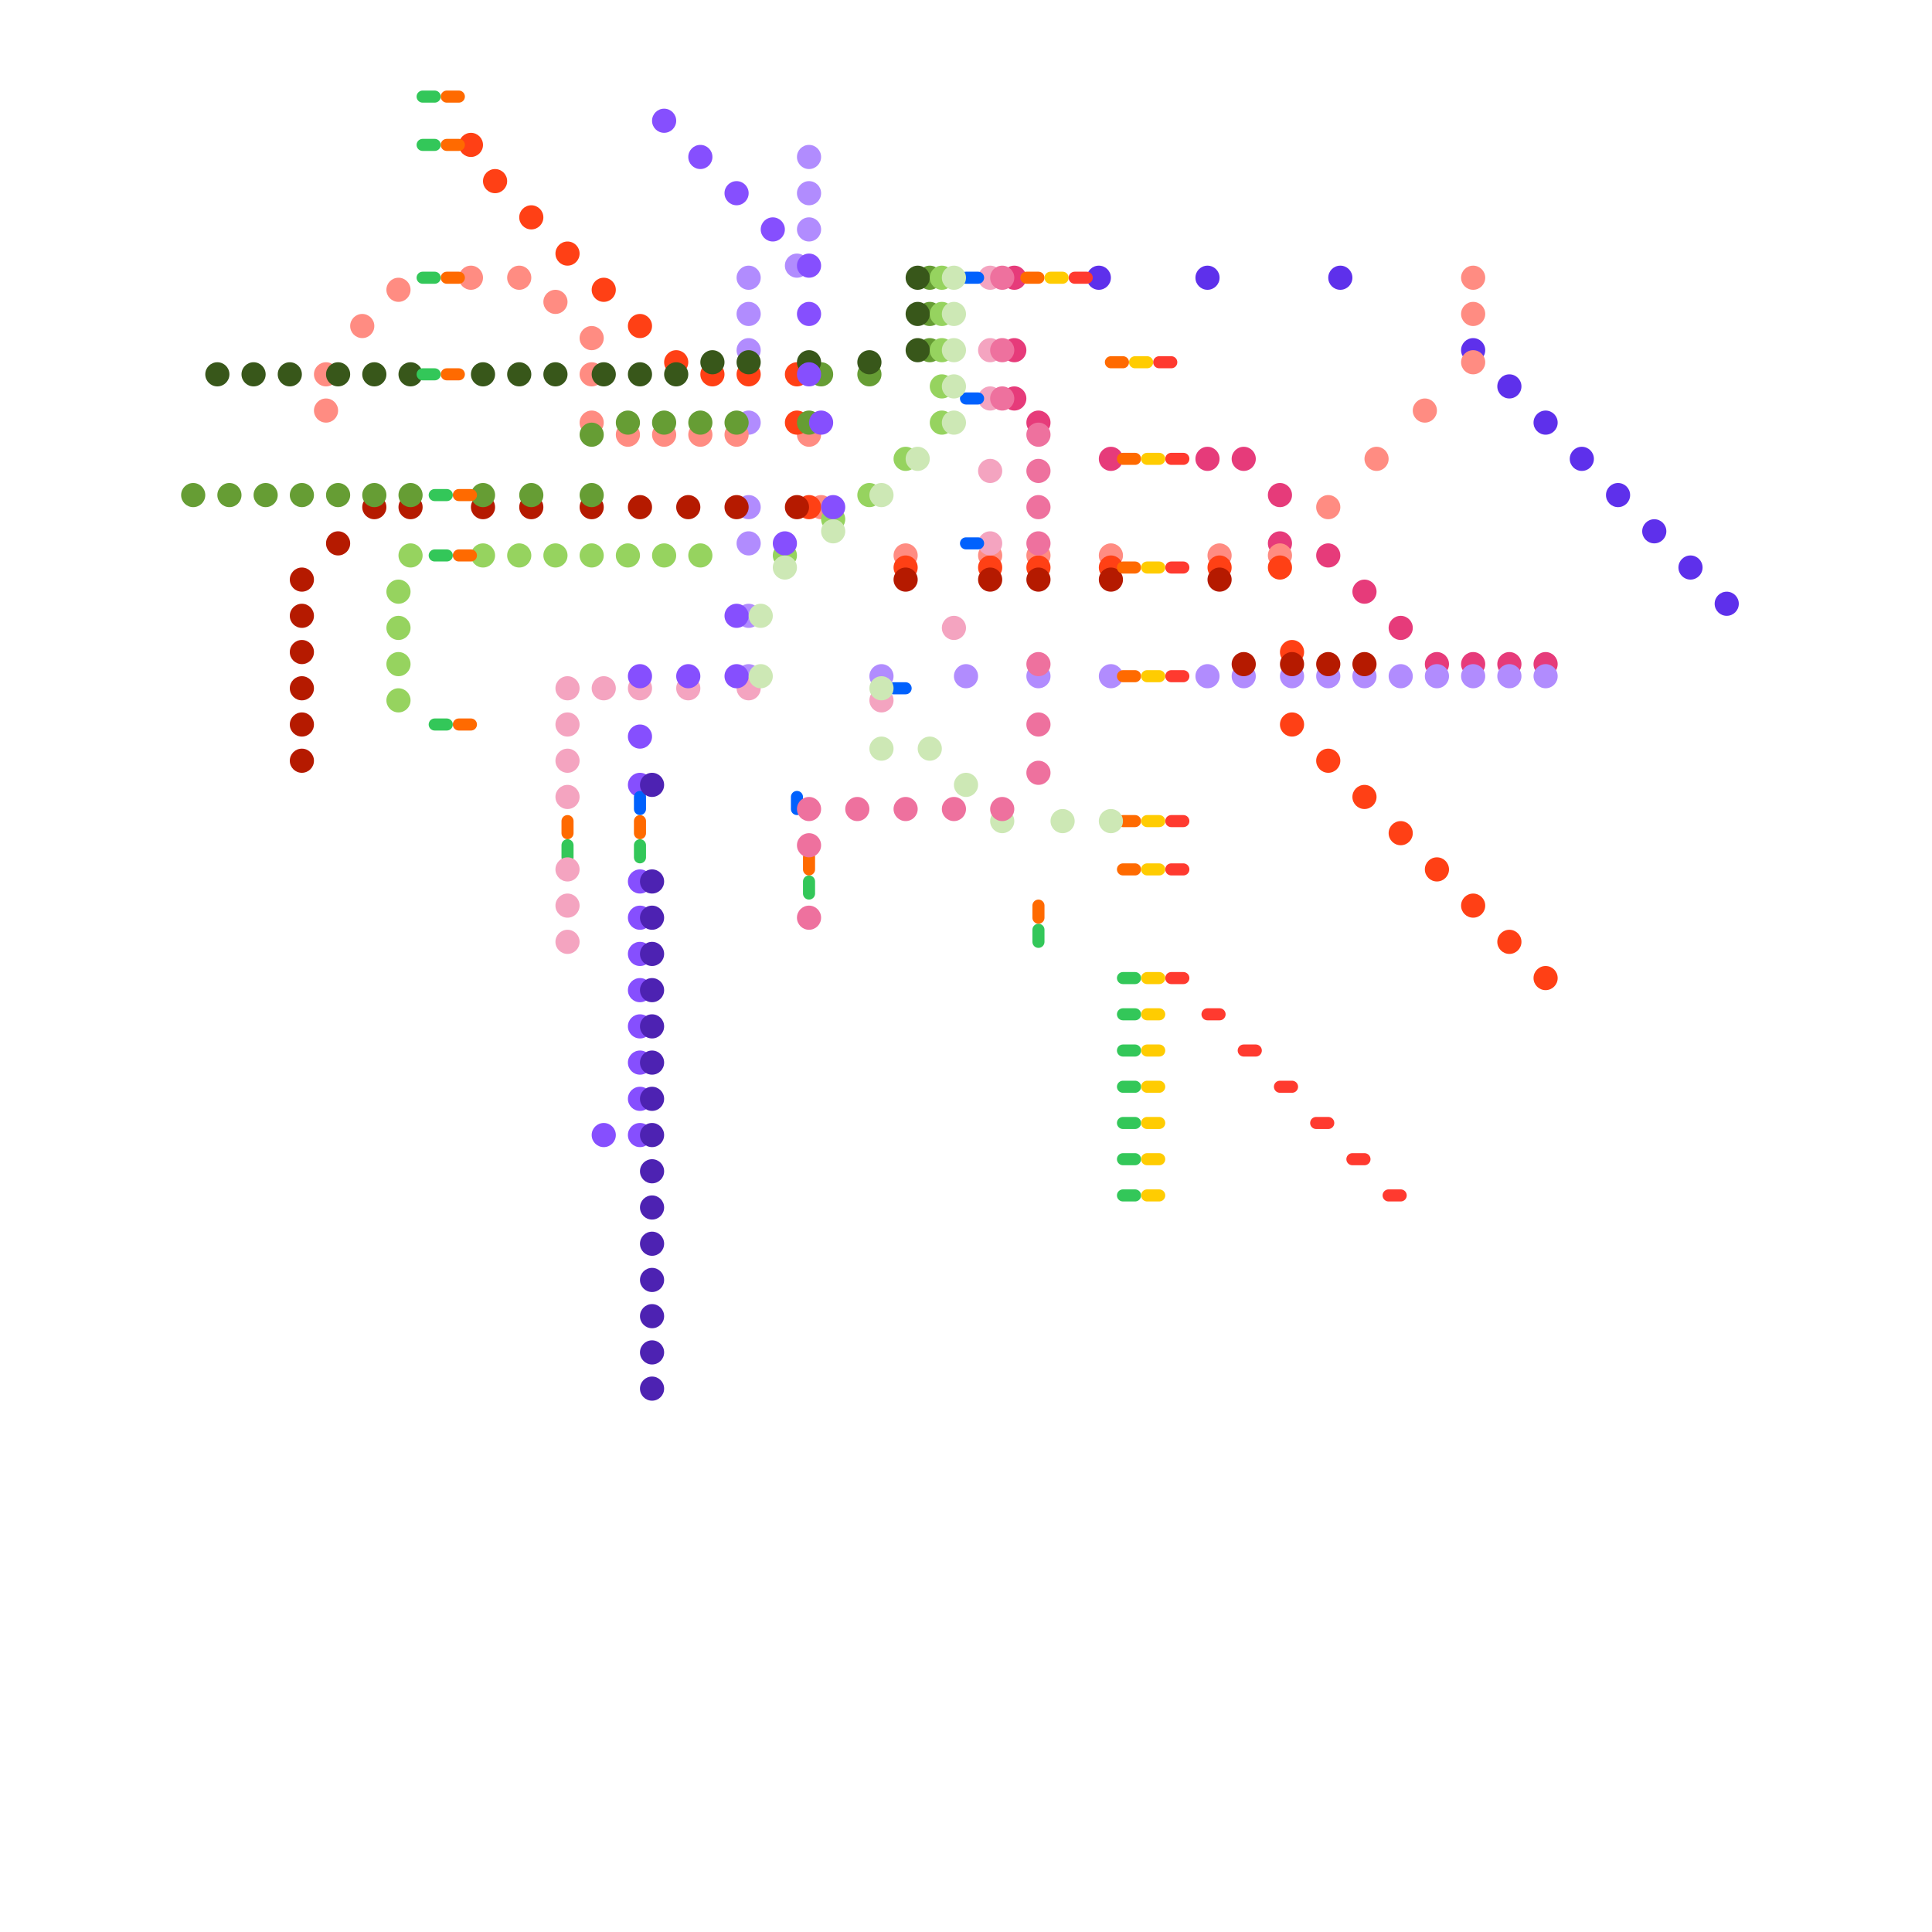 
<svg version="1.1" xmlns="http://www.w3.org/2000/svg" viewBox="0 0 160 160">
<style>line { stroke-width: 1; fill: none; stroke-linecap: round; stroke-linejoin: round; } .c0 { stroke: #5e30eb } .c1 { stroke: #e63b7a } .c2 { stroke: #b18cfe } .c3 { stroke: #ff3a2f } .c4 { stroke: #ff8c82 } .c5 { stroke: #ff4015 } .c6 { stroke: #b51a00 } .c7 { stroke: #669d34 } .c8 { stroke: #38571a } .c9 { stroke: #96d35f } .c10 { stroke: #33c759 } .c11 { stroke: #ff6a00 } .c12 { stroke: #f4a4c0 } .c13 { stroke: #864ffe } .c14 { stroke: #0061fd } .c15 { stroke: #4d22b2 } .c16 { stroke: #cde8b5 } .c17 { stroke: #ee719e } .c18 { stroke: #ffcc01 }</style><circle cx="143" cy="50" r="1" fill="#5e30eb" /><circle cx="125" cy="32" r="1" fill="#5e30eb" /><circle cx="111" cy="23" r="1" fill="#5e30eb" /><circle cx="100" cy="23" r="1" fill="#5e30eb" /><circle cx="91" cy="23" r="1" fill="#5e30eb" /><circle cx="134" cy="41" r="1" fill="#5e30eb" /><circle cx="128" cy="35" r="1" fill="#5e30eb" /><circle cx="137" cy="44" r="1" fill="#5e30eb" /><circle cx="122" cy="29" r="1" fill="#5e30eb" /><circle cx="131" cy="38" r="1" fill="#5e30eb" /><circle cx="140" cy="47" r="1" fill="#5e30eb" /><circle cx="125" cy="55" r="1" fill="#e63b7a" /><circle cx="116" cy="52" r="1" fill="#e63b7a" /><circle cx="84" cy="23" r="1" fill="#e63b7a" /><circle cx="128" cy="55" r="1" fill="#e63b7a" /><circle cx="110" cy="46" r="1" fill="#e63b7a" /><circle cx="92" cy="38" r="1" fill="#e63b7a" /><circle cx="119" cy="55" r="1" fill="#e63b7a" /><circle cx="84" cy="29" r="1" fill="#e63b7a" /><circle cx="106" cy="41" r="1" fill="#e63b7a" /><circle cx="122" cy="55" r="1" fill="#e63b7a" /><circle cx="86" cy="35" r="1" fill="#e63b7a" /><circle cx="84" cy="33" r="1" fill="#e63b7a" /><circle cx="106" cy="45" r="1" fill="#e63b7a" /><circle cx="100" cy="38" r="1" fill="#e63b7a" /><circle cx="113" cy="49" r="1" fill="#e63b7a" /><circle cx="103" cy="38" r="1" fill="#e63b7a" /><circle cx="80" cy="56" r="1" fill="#b18cfe" /><circle cx="103" cy="56" r="1" fill="#b18cfe" /><circle cx="62" cy="23" r="1" fill="#b18cfe" /><circle cx="67" cy="13" r="1" fill="#b18cfe" /><circle cx="62" cy="26" r="1" fill="#b18cfe" /><circle cx="67" cy="16" r="1" fill="#b18cfe" /><circle cx="62" cy="29" r="1" fill="#b18cfe" /><circle cx="62" cy="35" r="1" fill="#b18cfe" /><circle cx="67" cy="19" r="1" fill="#b18cfe" /><circle cx="66" cy="22" r="1" fill="#b18cfe" /><circle cx="113" cy="56" r="1" fill="#b18cfe" /><circle cx="92" cy="56" r="1" fill="#b18cfe" /><circle cx="125" cy="56" r="1" fill="#b18cfe" /><circle cx="116" cy="56" r="1" fill="#b18cfe" /><circle cx="62" cy="56" r="1" fill="#b18cfe" /><circle cx="73" cy="56" r="1" fill="#b18cfe" /><circle cx="128" cy="56" r="1" fill="#b18cfe" /><circle cx="107" cy="56" r="1" fill="#b18cfe" /><circle cx="86" cy="56" r="1" fill="#b18cfe" /><circle cx="119" cy="56" r="1" fill="#b18cfe" /><circle cx="110" cy="56" r="1" fill="#b18cfe" /><circle cx="62" cy="42" r="1" fill="#b18cfe" /><circle cx="122" cy="56" r="1" fill="#b18cfe" /><circle cx="62" cy="45" r="1" fill="#b18cfe" /><circle cx="62" cy="51" r="1" fill="#b18cfe" /><circle cx="100" cy="56" r="1" fill="#b18cfe" /><line class="c3" x1="97" y1="56" x2="98" y2="56"/><line class="c3" x1="97" y1="38" x2="98" y2="38"/><line class="c3" x1="97" y1="47" x2="98" y2="47"/><line class="c3" x1="96" y1="30" x2="97" y2="30"/><line class="c3" x1="97" y1="68" x2="98" y2="68"/><line class="c3" x1="97" y1="72" x2="98" y2="72"/><line class="c3" x1="106" y1="90" x2="107" y2="90"/><line class="c3" x1="109" y1="93" x2="110" y2="93"/><line class="c3" x1="97" y1="81" x2="98" y2="81"/><line class="c3" x1="115" y1="99" x2="116" y2="99"/><line class="c3" x1="103" y1="87" x2="104" y2="87"/><line class="c3" x1="100" y1="84" x2="101" y2="84"/><line class="c3" x1="89" y1="23" x2="90" y2="23"/><line class="c3" x1="112" y1="96" x2="113" y2="96"/><circle cx="106" cy="46" r="1" fill="#ff8c82" /><circle cx="86" cy="46" r="1" fill="#ff8c82" /><circle cx="67" cy="36" r="1" fill="#ff8c82" /><circle cx="49" cy="35" r="1" fill="#ff8c82" /><circle cx="68" cy="42" r="1" fill="#ff8c82" /><circle cx="58" cy="36" r="1" fill="#ff8c82" /><circle cx="43" cy="23" r="1" fill="#ff8c82" /><circle cx="46" cy="25" r="1" fill="#ff8c82" /><circle cx="122" cy="26" r="1" fill="#ff8c82" /><circle cx="122" cy="23" r="1" fill="#ff8c82" /><circle cx="118" cy="34" r="1" fill="#ff8c82" /><circle cx="75" cy="46" r="1" fill="#ff8c82" /><circle cx="27" cy="31" r="1" fill="#ff8c82" /><circle cx="101" cy="46" r="1" fill="#ff8c82" /><circle cx="30" cy="27" r="1" fill="#ff8c82" /><circle cx="27" cy="34" r="1" fill="#ff8c82" /><circle cx="61" cy="36" r="1" fill="#ff8c82" /><circle cx="33" cy="24" r="1" fill="#ff8c82" /><circle cx="52" cy="36" r="1" fill="#ff8c82" /><circle cx="49" cy="28" r="1" fill="#ff8c82" /><circle cx="122" cy="30" r="1" fill="#ff8c82" /><circle cx="39" cy="23" r="1" fill="#ff8c82" /><circle cx="55" cy="36" r="1" fill="#ff8c82" /><circle cx="49" cy="31" r="1" fill="#ff8c82" /><circle cx="110" cy="42" r="1" fill="#ff8c82" /><circle cx="82" cy="46" r="1" fill="#ff8c82" /><circle cx="114" cy="38" r="1" fill="#ff8c82" /><circle cx="92" cy="46" r="1" fill="#ff8c82" /><circle cx="39" cy="12" r="1" fill="#ff4015" /><circle cx="110" cy="63" r="1" fill="#ff4015" /><circle cx="119" cy="72" r="1" fill="#ff4015" /><circle cx="128" cy="81" r="1" fill="#ff4015" /><circle cx="125" cy="78" r="1" fill="#ff4015" /><circle cx="67" cy="42" r="1" fill="#ff4015" /><circle cx="122" cy="75" r="1" fill="#ff4015" /><circle cx="92" cy="47" r="1" fill="#ff4015" /><circle cx="82" cy="47" r="1" fill="#ff4015" /><circle cx="66" cy="31" r="1" fill="#ff4015" /><circle cx="106" cy="47" r="1" fill="#ff4015" /><circle cx="41" cy="15" r="1" fill="#ff4015" /><circle cx="50" cy="24" r="1" fill="#ff4015" /><circle cx="86" cy="47" r="1" fill="#ff4015" /><circle cx="53" cy="27" r="1" fill="#ff4015" /><circle cx="47" cy="21" r="1" fill="#ff4015" /><circle cx="66" cy="35" r="1" fill="#ff4015" /><circle cx="75" cy="47" r="1" fill="#ff4015" /><circle cx="116" cy="69" r="1" fill="#ff4015" /><circle cx="59" cy="31" r="1" fill="#ff4015" /><circle cx="44" cy="18" r="1" fill="#ff4015" /><circle cx="113" cy="66" r="1" fill="#ff4015" /><circle cx="107" cy="54" r="1" fill="#ff4015" /><circle cx="107" cy="60" r="1" fill="#ff4015" /><circle cx="62" cy="31" r="1" fill="#ff4015" /><circle cx="101" cy="47" r="1" fill="#ff4015" /><circle cx="56" cy="30" r="1" fill="#ff4015" /><circle cx="113" cy="55" r="1" fill="#b51a00" /><circle cx="44" cy="42" r="1" fill="#b51a00" /><circle cx="66" cy="42" r="1" fill="#b51a00" /><circle cx="34" cy="42" r="1" fill="#b51a00" /><circle cx="75" cy="48" r="1" fill="#b51a00" /><circle cx="107" cy="55" r="1" fill="#b51a00" /><circle cx="57" cy="42" r="1" fill="#b51a00" /><circle cx="101" cy="48" r="1" fill="#b51a00" /><circle cx="110" cy="55" r="1" fill="#b51a00" /><circle cx="49" cy="42" r="1" fill="#b51a00" /><circle cx="25" cy="48" r="1" fill="#b51a00" /><circle cx="61" cy="42" r="1" fill="#b51a00" /><circle cx="25" cy="54" r="1" fill="#b51a00" /><circle cx="40" cy="42" r="1" fill="#b51a00" /><circle cx="28" cy="45" r="1" fill="#b51a00" /><circle cx="92" cy="48" r="1" fill="#b51a00" /><circle cx="25" cy="51" r="1" fill="#b51a00" /><circle cx="25" cy="57" r="1" fill="#b51a00" /><circle cx="82" cy="48" r="1" fill="#b51a00" /><circle cx="31" cy="42" r="1" fill="#b51a00" /><circle cx="25" cy="60" r="1" fill="#b51a00" /><circle cx="53" cy="42" r="1" fill="#b51a00" /><circle cx="86" cy="48" r="1" fill="#b51a00" /><circle cx="103" cy="55" r="1" fill="#b51a00" /><circle cx="25" cy="63" r="1" fill="#b51a00" /><circle cx="25" cy="41" r="1" fill="#669d34" /><circle cx="61" cy="35" r="1" fill="#669d34" /><circle cx="16" cy="41" r="1" fill="#669d34" /><circle cx="77" cy="23" r="1" fill="#669d34" /><circle cx="49" cy="41" r="1" fill="#669d34" /><circle cx="77" cy="29" r="1" fill="#669d34" /><circle cx="52" cy="35" r="1" fill="#669d34" /><circle cx="77" cy="26" r="1" fill="#669d34" /><circle cx="40" cy="41" r="1" fill="#669d34" /><circle cx="28" cy="41" r="1" fill="#669d34" /><circle cx="19" cy="41" r="1" fill="#669d34" /><circle cx="55" cy="35" r="1" fill="#669d34" /><circle cx="68" cy="31" r="1" fill="#669d34" /><circle cx="31" cy="41" r="1" fill="#669d34" /><circle cx="22" cy="41" r="1" fill="#669d34" /><circle cx="49" cy="36" r="1" fill="#669d34" /><circle cx="72" cy="31" r="1" fill="#669d34" /><circle cx="67" cy="35" r="1" fill="#669d34" /><circle cx="44" cy="41" r="1" fill="#669d34" /><circle cx="58" cy="35" r="1" fill="#669d34" /><circle cx="34" cy="41" r="1" fill="#669d34" /><circle cx="43" cy="31" r="1" fill="#38571a" /><circle cx="72" cy="30" r="1" fill="#38571a" /><circle cx="76" cy="23" r="1" fill="#38571a" /><circle cx="76" cy="29" r="1" fill="#38571a" /><circle cx="21" cy="31" r="1" fill="#38571a" /><circle cx="76" cy="26" r="1" fill="#38571a" /><circle cx="34" cy="31" r="1" fill="#38571a" /><circle cx="59" cy="30" r="1" fill="#38571a" /><circle cx="56" cy="31" r="1" fill="#38571a" /><circle cx="24" cy="31" r="1" fill="#38571a" /><circle cx="46" cy="31" r="1" fill="#38571a" /><circle cx="62" cy="30" r="1" fill="#38571a" /><circle cx="28" cy="31" r="1" fill="#38571a" /><circle cx="50" cy="31" r="1" fill="#38571a" /><circle cx="18" cy="31" r="1" fill="#38571a" /><circle cx="40" cy="31" r="1" fill="#38571a" /><circle cx="31" cy="31" r="1" fill="#38571a" /><circle cx="53" cy="31" r="1" fill="#38571a" /><circle cx="67" cy="30" r="1" fill="#38571a" /><circle cx="49" cy="46" r="1" fill="#96d35f" /><circle cx="52" cy="46" r="1" fill="#96d35f" /><circle cx="40" cy="46" r="1" fill="#96d35f" /><circle cx="43" cy="46" r="1" fill="#96d35f" /><circle cx="65" cy="46" r="1" fill="#96d35f" /><circle cx="55" cy="46" r="1" fill="#96d35f" /><circle cx="33" cy="49" r="1" fill="#96d35f" /><circle cx="33" cy="52" r="1" fill="#96d35f" /><circle cx="58" cy="46" r="1" fill="#96d35f" /><circle cx="34" cy="46" r="1" fill="#96d35f" /><circle cx="78" cy="23" r="1" fill="#96d35f" /><circle cx="69" cy="43" r="1" fill="#96d35f" /><circle cx="33" cy="55" r="1" fill="#96d35f" /><circle cx="46" cy="46" r="1" fill="#96d35f" /><circle cx="78" cy="26" r="1" fill="#96d35f" /><circle cx="75" cy="38" r="1" fill="#96d35f" /><circle cx="33" cy="58" r="1" fill="#96d35f" /><circle cx="78" cy="32" r="1" fill="#96d35f" /><circle cx="78" cy="29" r="1" fill="#96d35f" /><circle cx="78" cy="35" r="1" fill="#96d35f" /><circle cx="72" cy="41" r="1" fill="#96d35f" /><line class="c10" x1="35" y1="12" x2="36" y2="12"/><line class="c10" x1="36" y1="46" x2="37" y2="46"/><line class="c10" x1="93" y1="93" x2="94" y2="93"/><line class="c10" x1="93" y1="90" x2="94" y2="90"/><line class="c10" x1="93" y1="96" x2="94" y2="96"/><line class="c10" x1="47" y1="70" x2="47" y2="71"/><line class="c10" x1="35" y1="23" x2="36" y2="23"/><line class="c10" x1="93" y1="81" x2="94" y2="81"/><line class="c10" x1="93" y1="99" x2="94" y2="99"/><line class="c10" x1="53" y1="70" x2="53" y2="71"/><line class="c10" x1="86" y1="77" x2="86" y2="78"/><line class="c10" x1="67" y1="73" x2="67" y2="74"/><line class="c10" x1="36" y1="60" x2="37" y2="60"/><line class="c10" x1="93" y1="84" x2="94" y2="84"/><line class="c10" x1="36" y1="41" x2="37" y2="41"/><line class="c10" x1="93" y1="87" x2="94" y2="87"/><line class="c10" x1="35" y1="8" x2="36" y2="8"/><line class="c10" x1="35" y1="31" x2="36" y2="31"/><line class="c11" x1="93" y1="72" x2="94" y2="72"/><line class="c11" x1="53" y1="68" x2="53" y2="69"/><line class="c11" x1="47" y1="68" x2="47" y2="69"/><line class="c11" x1="93" y1="68" x2="94" y2="68"/><line class="c11" x1="92" y1="30" x2="93" y2="30"/><line class="c11" x1="38" y1="41" x2="39" y2="41"/><line class="c11" x1="85" y1="23" x2="86" y2="23"/><line class="c11" x1="93" y1="56" x2="94" y2="56"/><line class="c11" x1="37" y1="31" x2="38" y2="31"/><line class="c11" x1="38" y1="60" x2="39" y2="60"/><line class="c11" x1="38" y1="46" x2="39" y2="46"/><line class="c11" x1="67" y1="71" x2="67" y2="72"/><line class="c11" x1="86" y1="75" x2="86" y2="76"/><line class="c11" x1="93" y1="47" x2="94" y2="47"/><line class="c11" x1="37" y1="8" x2="38" y2="8"/><line class="c11" x1="37" y1="23" x2="38" y2="23"/><line class="c11" x1="37" y1="12" x2="38" y2="12"/><line class="c11" x1="93" y1="38" x2="94" y2="38"/><circle cx="82" cy="23" r="1" fill="#f4a4c0" /><circle cx="73" cy="58" r="1" fill="#f4a4c0" /><circle cx="82" cy="29" r="1" fill="#f4a4c0" /><circle cx="57" cy="57" r="1" fill="#f4a4c0" /><circle cx="47" cy="57" r="1" fill="#f4a4c0" /><circle cx="47" cy="63" r="1" fill="#f4a4c0" /><circle cx="47" cy="60" r="1" fill="#f4a4c0" /><circle cx="47" cy="66" r="1" fill="#f4a4c0" /><circle cx="82" cy="33" r="1" fill="#f4a4c0" /><circle cx="82" cy="39" r="1" fill="#f4a4c0" /><circle cx="47" cy="72" r="1" fill="#f4a4c0" /><circle cx="47" cy="75" r="1" fill="#f4a4c0" /><circle cx="47" cy="78" r="1" fill="#f4a4c0" /><circle cx="82" cy="45" r="1" fill="#f4a4c0" /><circle cx="79" cy="52" r="1" fill="#f4a4c0" /><circle cx="50" cy="57" r="1" fill="#f4a4c0" /><circle cx="62" cy="57" r="1" fill="#f4a4c0" /><circle cx="53" cy="57" r="1" fill="#f4a4c0" /><circle cx="58" cy="13" r="1" fill="#864ffe" /><circle cx="69" cy="42" r="1" fill="#864ffe" /><circle cx="53" cy="61" r="1" fill="#864ffe" /><circle cx="67" cy="22" r="1" fill="#864ffe" /><circle cx="67" cy="31" r="1" fill="#864ffe" /><circle cx="61" cy="56" r="1" fill="#864ffe" /><circle cx="53" cy="73" r="1" fill="#864ffe" /><circle cx="53" cy="79" r="1" fill="#864ffe" /><circle cx="53" cy="76" r="1" fill="#864ffe" /><circle cx="53" cy="82" r="1" fill="#864ffe" /><circle cx="50" cy="94" r="1" fill="#864ffe" /><circle cx="53" cy="56" r="1" fill="#864ffe" /><circle cx="53" cy="85" r="1" fill="#864ffe" /><circle cx="53" cy="91" r="1" fill="#864ffe" /><circle cx="53" cy="65" r="1" fill="#864ffe" /><circle cx="53" cy="88" r="1" fill="#864ffe" /><circle cx="53" cy="94" r="1" fill="#864ffe" /><circle cx="61" cy="16" r="1" fill="#864ffe" /><circle cx="61" cy="51" r="1" fill="#864ffe" /><circle cx="67" cy="26" r="1" fill="#864ffe" /><circle cx="68" cy="35" r="1" fill="#864ffe" /><circle cx="55" cy="10" r="1" fill="#864ffe" /><circle cx="64" cy="19" r="1" fill="#864ffe" /><circle cx="65" cy="45" r="1" fill="#864ffe" /><circle cx="57" cy="56" r="1" fill="#864ffe" /><line class="c14" x1="80" y1="23" x2="81" y2="23"/><line class="c14" x1="74" y1="57" x2="75" y2="57"/><line class="c14" x1="53" y1="66" x2="53" y2="67"/><line class="c14" x1="80" y1="45" x2="81" y2="45"/><line class="c14" x1="80" y1="33" x2="81" y2="33"/><line class="c14" x1="66" y1="66" x2="66" y2="67"/><circle cx="54" cy="97" r="1" fill="#4d22b2" /><circle cx="54" cy="65" r="1" fill="#4d22b2" /><circle cx="54" cy="100" r="1" fill="#4d22b2" /><circle cx="54" cy="106" r="1" fill="#4d22b2" /><circle cx="54" cy="103" r="1" fill="#4d22b2" /><circle cx="54" cy="109" r="1" fill="#4d22b2" /><circle cx="54" cy="115" r="1" fill="#4d22b2" /><circle cx="54" cy="112" r="1" fill="#4d22b2" /><circle cx="54" cy="73" r="1" fill="#4d22b2" /><circle cx="54" cy="76" r="1" fill="#4d22b2" /><circle cx="54" cy="82" r="1" fill="#4d22b2" /><circle cx="54" cy="79" r="1" fill="#4d22b2" /><circle cx="54" cy="85" r="1" fill="#4d22b2" /><circle cx="54" cy="88" r="1" fill="#4d22b2" /><circle cx="54" cy="94" r="1" fill="#4d22b2" /><circle cx="54" cy="91" r="1" fill="#4d22b2" /><circle cx="88" cy="68" r="1" fill="#cde8b5" /><circle cx="80" cy="65" r="1" fill="#cde8b5" /><circle cx="63" cy="51" r="1" fill="#cde8b5" /><circle cx="73" cy="41" r="1" fill="#cde8b5" /><circle cx="76" cy="38" r="1" fill="#cde8b5" /><circle cx="92" cy="68" r="1" fill="#cde8b5" /><circle cx="65" cy="47" r="1" fill="#cde8b5" /><circle cx="83" cy="68" r="1" fill="#cde8b5" /><circle cx="73" cy="62" r="1" fill="#cde8b5" /><circle cx="79" cy="23" r="1" fill="#cde8b5" /><circle cx="77" cy="62" r="1" fill="#cde8b5" /><circle cx="79" cy="26" r="1" fill="#cde8b5" /><circle cx="79" cy="32" r="1" fill="#cde8b5" /><circle cx="79" cy="29" r="1" fill="#cde8b5" /><circle cx="63" cy="56" r="1" fill="#cde8b5" /><circle cx="79" cy="35" r="1" fill="#cde8b5" /><circle cx="73" cy="57" r="1" fill="#cde8b5" /><circle cx="69" cy="44" r="1" fill="#cde8b5" /><circle cx="83" cy="23" r="1" fill="#ee719e" /><circle cx="83" cy="29" r="1" fill="#ee719e" /><circle cx="71" cy="67" r="1" fill="#ee719e" /><circle cx="86" cy="55" r="1" fill="#ee719e" /><circle cx="83" cy="67" r="1" fill="#ee719e" /><circle cx="86" cy="64" r="1" fill="#ee719e" /><circle cx="83" cy="33" r="1" fill="#ee719e" /><circle cx="75" cy="67" r="1" fill="#ee719e" /><circle cx="86" cy="39" r="1" fill="#ee719e" /><circle cx="86" cy="36" r="1" fill="#ee719e" /><circle cx="86" cy="42" r="1" fill="#ee719e" /><circle cx="67" cy="70" r="1" fill="#ee719e" /><circle cx="67" cy="67" r="1" fill="#ee719e" /><circle cx="86" cy="45" r="1" fill="#ee719e" /><circle cx="79" cy="67" r="1" fill="#ee719e" /><circle cx="67" cy="76" r="1" fill="#ee719e" /><circle cx="86" cy="60" r="1" fill="#ee719e" /><line class="c18" x1="95" y1="84" x2="96" y2="84"/><line class="c18" x1="95" y1="99" x2="96" y2="99"/><line class="c18" x1="87" y1="23" x2="88" y2="23"/><line class="c18" x1="95" y1="56" x2="96" y2="56"/><line class="c18" x1="95" y1="38" x2="96" y2="38"/><line class="c18" x1="95" y1="47" x2="96" y2="47"/><line class="c18" x1="95" y1="68" x2="96" y2="68"/><line class="c18" x1="95" y1="81" x2="96" y2="81"/><line class="c18" x1="95" y1="72" x2="96" y2="72"/><line class="c18" x1="95" y1="87" x2="96" y2="87"/><line class="c18" x1="94" y1="30" x2="95" y2="30"/><line class="c18" x1="95" y1="90" x2="96" y2="90"/><line class="c18" x1="95" y1="96" x2="96" y2="96"/><line class="c18" x1="95" y1="93" x2="96" y2="93"/>


</svg>

